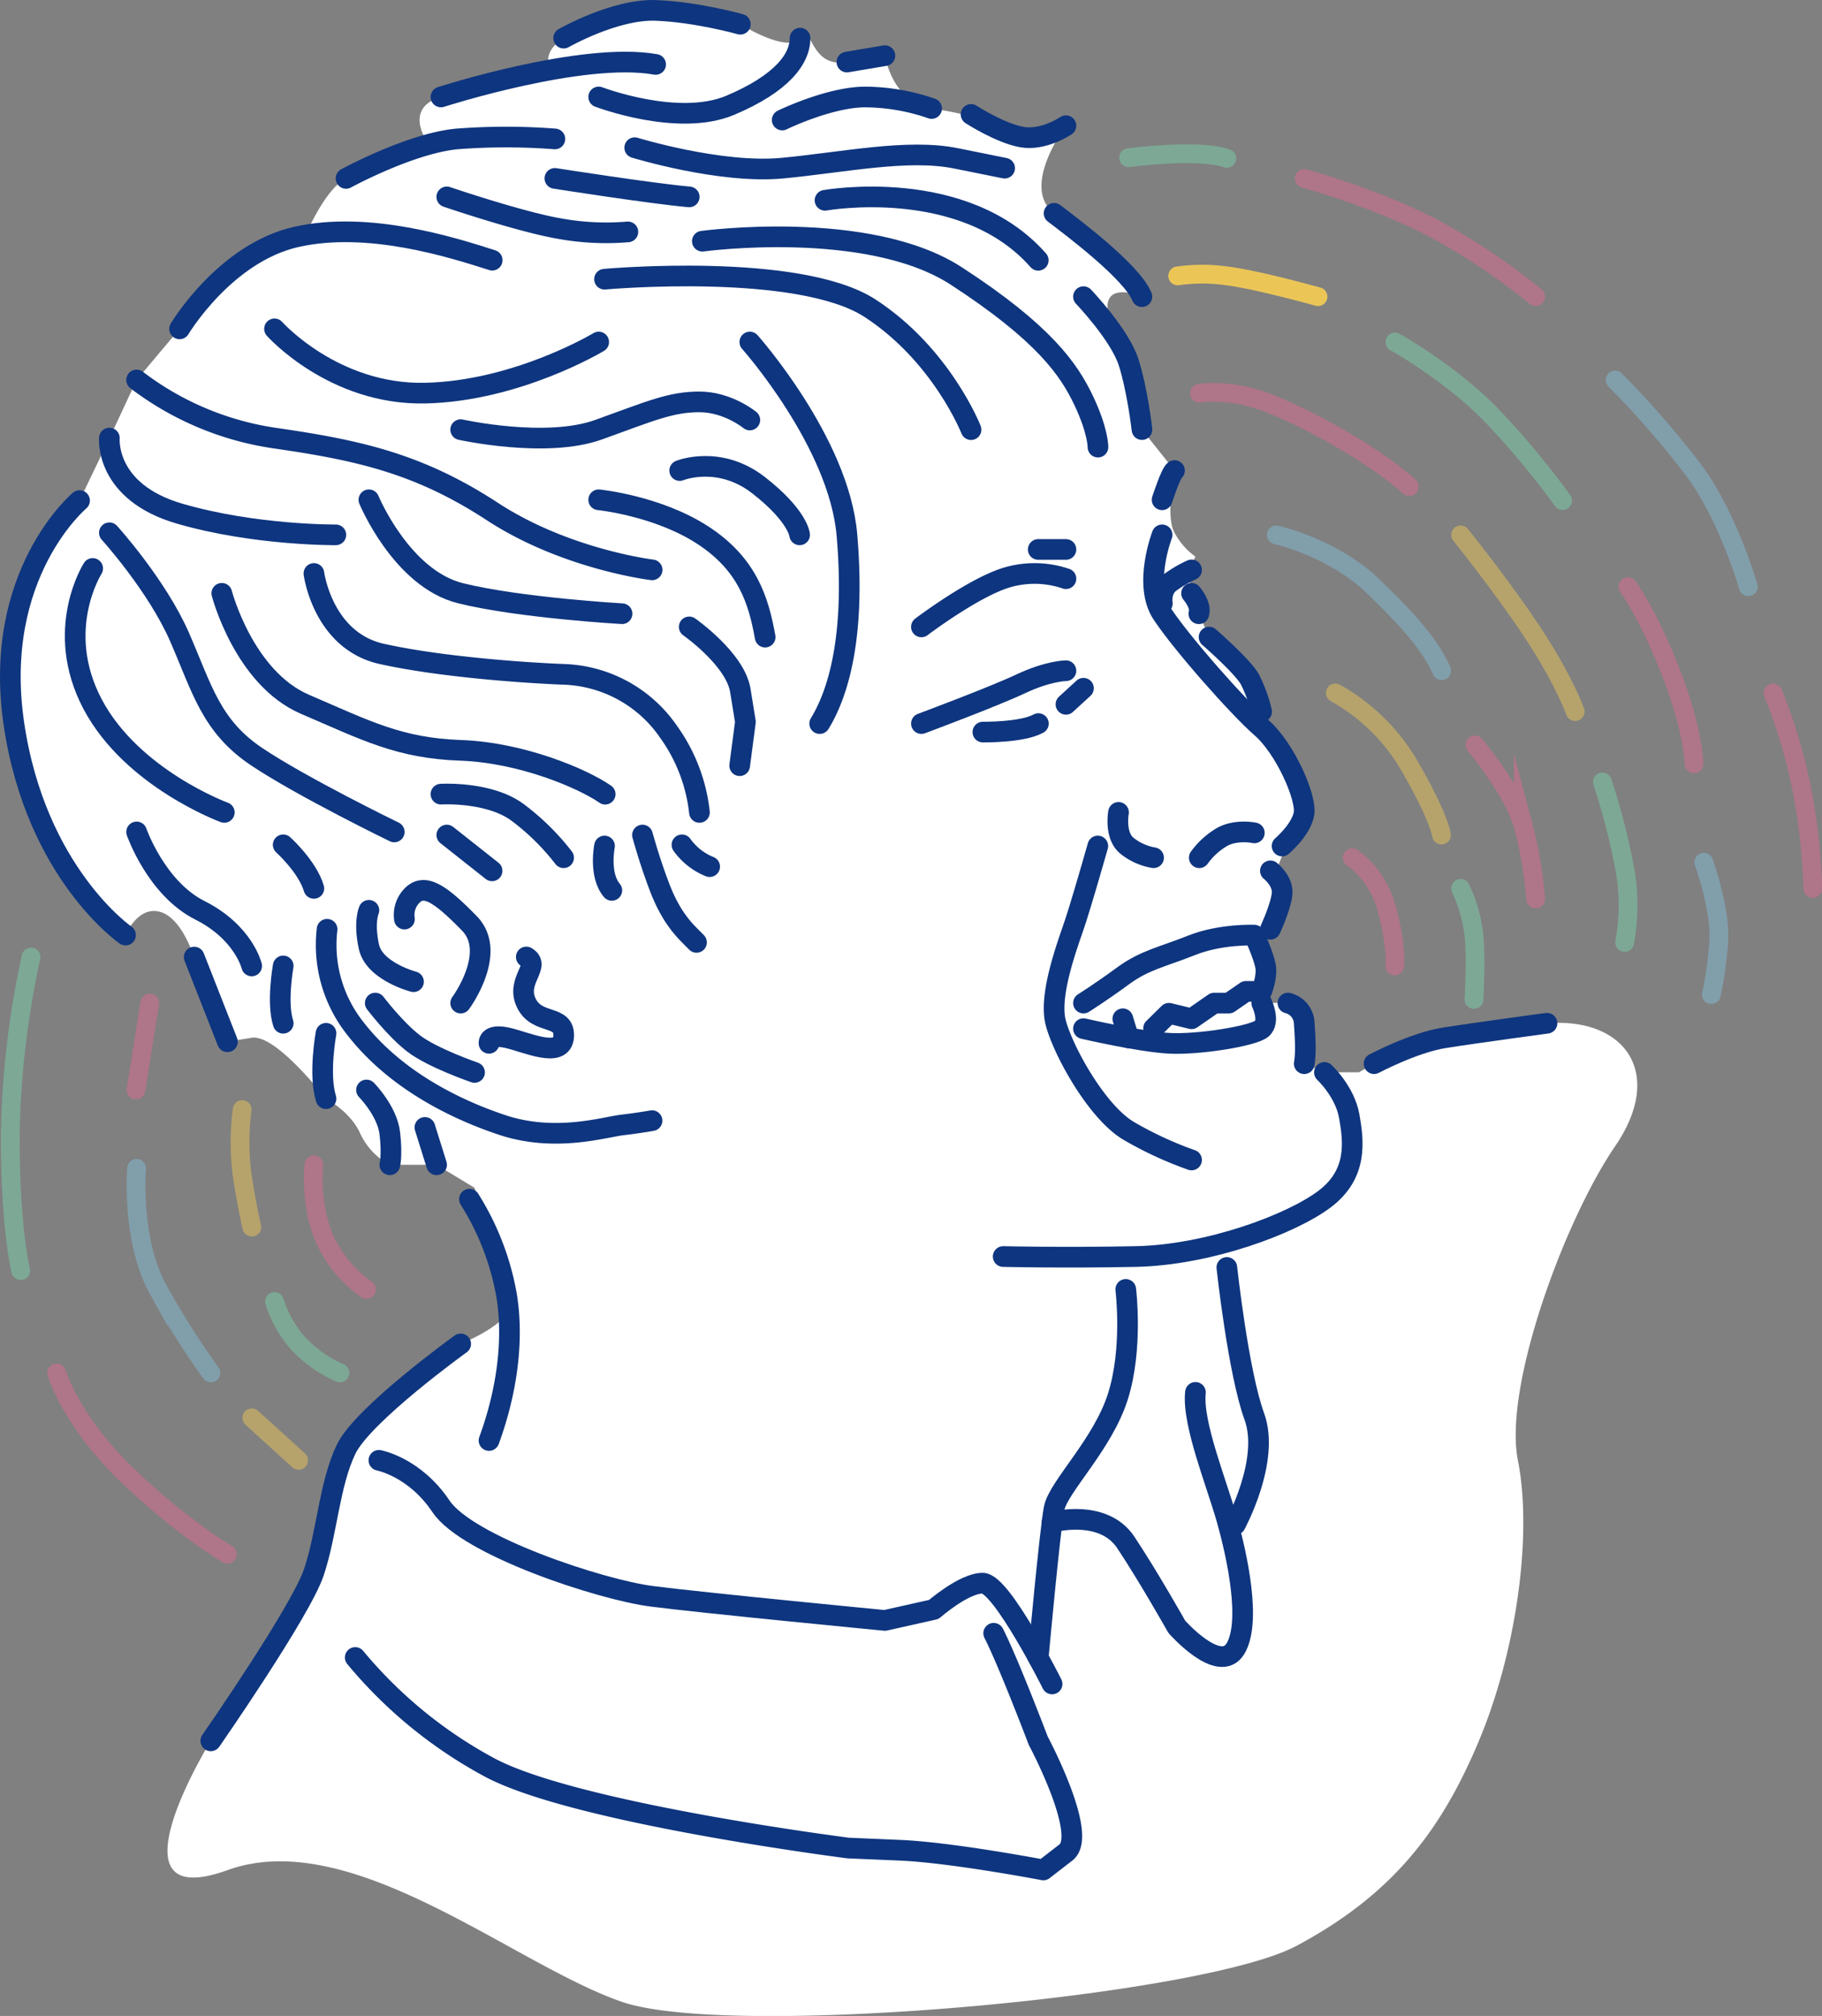 <svg xmlns="http://www.w3.org/2000/svg" viewBox="0 0 546.85 604.8"><rect x="0" y="0" width="546.85" height="604.8" fill="#808080" stroke="none"/><path d="M63.27,522.26l26.35-41.05,7.22-19.56,3.93-22.58,17.76-20.26,19.74-15.63s16.36-6.53,14.64-12.7-10.48-34.13-10.48-34.13L131,349.45h-14a20.32,20.32,0,0,1-8.91-9.44c-3-6.67-10.3-10.38-10.3-10.38s-14.95-19.5-22.27-18.29l-7.32,1.2-10-25.41S54.69,275.37,48,273.55s-10.33,7-10.33,7L15.77,253.45l-10.51-30L3.09,198.25,9.32,176l11.07-22.29,3.49-3.55,9-18.75L41,114,53.9,98.66l19.56-20.6L92.2,69.54s5.59-13,11.66-16,23.67-12.21,23.67-12.21-5.83-9.13,4.82-12.22,32.22-10.47,32.22-10.47-1.17-5,7.5-8.7A176.44,176.44,0,0,1,192.83,3.1L222.2,7.27s14.17,8.87,18,4.17,2.63,9.1,14,7.18l11.4-1.92s2.19,14.05,14,15.84S294.22,36,294.22,36l17.17,5.11,8.54-3.39S306.13,56,316.37,64s22.05,18.88,22.05,18.88l4.31,6.1s-15.17-6.5-8.77,9.64a166.65,166.65,0,0,1,8.77,30.24l9.78,12.27s-2.79,13.67,0,18.67A20.9,20.9,0,0,0,358.8,167l-2.49,5,3.51,12.07,3.07,7,12.27,12.71,3.5,14.5,13.12,20.39-6.95,18-1.77,4.54.52,11.84-2.29,5.69-4.82,3.95,3.36,7.05-1.17,11.14h7.89l5.23,4.71-.33,13.47,6.06,2.63h10.37L423,313.05A313.83,313.83,0,0,1,464.35,307c23.08-1.84,35.58,14.7,20.42,36.86s-33.58,72.1-29.19,94.27-.35,57.06-11.71,84.15-26,46.12-54.7,61.47-169.93,28-202.47,16.83-81.11-53-118.44-39.52S63.27,522.26,63.27,522.26Z" style="fill:#fff"/><path d="M276.55,217.08s21.47-8,29.8-11.92,13.58-3.94,13.58-3.94" style="fill:none;stroke:#0e357f;stroke-linecap:round;stroke-linejoin:round;stroke-width:6.2px"/><path d="M295,219.63s11.84.15,16.66-2.55" style="fill:none;stroke:#0e357f;stroke-linecap:round;stroke-linejoin:round;stroke-width:6.2px"/><line x1="325.19" y1="206.48" x2="319.93" y2="211.3" style="fill:none;stroke:#0e357f;stroke-linecap:round;stroke-linejoin:round;stroke-width:6.2px"/><path d="M348.86,181.06s-.65-3.95,2.09-6.14a35.76,35.76,0,0,1,6.68-3.94" style="fill:none;stroke:#0e357f;stroke-linecap:round;stroke-linejoin:round;stroke-width:6.2px"/><path d="M357.63,178s3.06,3.51,2.19,6.13" style="fill:none;stroke:#0e357f;stroke-linecap:round;stroke-linejoin:round;stroke-width:6.2px"/><path d="M362.89,191.14s10.08,8.76,12.27,12.71a44.07,44.07,0,0,1,3.5,9.64" style="fill:none;stroke:#0e357f;stroke-linecap:round;stroke-linejoin:round;stroke-width:6.2px"/><path d="M348.79,160.46s-5.76,14.9,0,23.66,22.86,28.14,29.87,34.23,13.59,21,12.71,25.82-6.57,9.64-6.57,9.64" style="fill:none;stroke:#0e357f;stroke-linecap:round;stroke-linejoin:round;stroke-width:6.2px"/><path d="M376.47,249.87s-6.13-1.32-10.52,1.75a22,22,0,0,0-6,5.7" style="fill:none;stroke:#0e357f;stroke-linecap:round;stroke-linejoin:round;stroke-width:6.2px"/><path d="M335.71,243.73s-1.31,7,2.63,10.08a17.36,17.36,0,0,0,7.89,3.51" style="fill:none;stroke:#0e357f;stroke-linecap:round;stroke-linejoin:round;stroke-width:6.2px"/><path d="M329.49,253.81s-4.73,16.66-6.93,23.23-7.88,21.48-5.69,29.8,12.27,26.74,21.91,32.44A110.32,110.32,0,0,0,357.63,348" style="fill:none;stroke:#0e357f;stroke-linecap:round;stroke-linejoin:round;stroke-width:6.2px"/><path d="M381.29,261.26s3.95,3.07,3.51,7-3.51,10.52-3.51,10.52" style="fill:none;stroke:#0e357f;stroke-linecap:round;stroke-linejoin:round;stroke-width:6.2px"/><path d="M325.19,308.6S342.08,312.54,351,313s25.08-2.19,27.71-4.38,0-7.67,0-7.67" style="fill:none;stroke:#0e357f;stroke-linecap:round;stroke-linejoin:round;stroke-width:6.2px"/><path d="M386.55,300.93a6.47,6.47,0,0,1,4.9,6.05c.36,5.12.52,9.07,0,12.13" style="fill:none;stroke:#0e357f;stroke-linecap:round;stroke-linejoin:round;stroke-width:6.2px"/><path d="M397.51,321.74s6.14,5.7,7.45,13.15,2.63,17.32-7.45,24.88-34.83,16.76-56.64,17.2-39.78,0-39.78,0" style="fill:none;stroke:#0e357f;stroke-linecap:round;stroke-linejoin:round;stroke-width:6.2px"/><line x1="337" y1="305.64" x2="338.75" y2="311.37" style="fill:none;stroke:#0e357f;stroke-linecap:round;stroke-linejoin:round;stroke-width:6.2px"/><path d="M346.23,308.51l4.6-4.52,6.8,1.65,6.79-4.71h4.42l5.11-3.51h4.71s1.79-4.41,1.17-7.63-3.36-9.24-3.36-9.24-10.08-.44-18.84,3.06S343.55,288,337,292.82s-11.81,8.11-11.81,8.11" style="fill:none;stroke:#0e357f;stroke-linecap:round;stroke-linejoin:round;stroke-width:6.2px"/><path d="M319.93,173.61a29.18,29.18,0,0,0-18.84,0c-10.08,3.5-24.54,14.46-24.54,14.46" style="fill:none;stroke:#0e357f;stroke-linecap:round;stroke-linejoin:round;stroke-width:6.2px"/><line x1="319.93" y1="164.84" x2="311.61" y2="164.84" style="fill:none;stroke:#0e357f;stroke-linecap:round;stroke-linejoin:round;stroke-width:6.2px"/><path d="M348.79,149.94s2.55-7.89,3.72-8.77" style="fill:none;stroke:#0e357f;stroke-linecap:round;stroke-linejoin:round;stroke-width:6.2px"/><path d="M181.44,83.76s58.29-5.26,79.77,8.76,30.24,36.38,30.24,36.38" style="fill:none;stroke:#0e357f;stroke-linecap:round;stroke-linejoin:round;stroke-width:6.2px"/><path d="M210.8,72.36S260.55,65.61,287,82.79s33.86,28.14,38.24,37.35,4.3,14,4.3,14" style="fill:none;stroke:#0e357f;stroke-linecap:round;stroke-linejoin:round;stroke-width:6.2px"/><path d="M247.62,60.09s41.64-7.45,64,18" style="fill:none;stroke:#0e357f;stroke-linecap:round;stroke-linejoin:round;stroke-width:6.2px"/><path d="M325.19,89s10.91,11.39,13.56,19.72,4,20.16,4,20.16" style="fill:none;stroke:#0e357f;stroke-linecap:round;stroke-linejoin:round;stroke-width:6.2px"/><path d="M190.5,44.31s25.73,7.89,44.27,6.14,37.61-5.88,52.18-2.94l14.58,2.94" style="fill:none;stroke:#0e357f;stroke-linecap:round;stroke-linejoin:round;stroke-width:6.2px"/><path d="M316.37,64c5.76,4.38,23.29,17.53,26.36,25" style="fill:none;stroke:#0e357f;stroke-linecap:round;stroke-linejoin:round;stroke-width:6.2px"/><path d="M53.9,98.66S67.49,75.88,89,71.06s46.46,3.06,58.73,7" style="fill:none;stroke:#0e357f;stroke-linecap:round;stroke-linejoin:round;stroke-width:6.2px"/><path d="M134.1,59.07s21.92,7.46,33.75,9.5a78.14,78.14,0,0,0,20.6,1" style="fill:none;stroke:#0e357f;stroke-linecap:round;stroke-linejoin:round;stroke-width:6.2px"/><path d="M103.86,53.52S123.15,43,137.17,41.68a191.63,191.63,0,0,1,29.37,0" style="fill:none;stroke:#0e357f;stroke-linecap:round;stroke-linejoin:round;stroke-width:6.2px"/><path d="M166.54,53.52s28.92,4.54,40.32,5.55" style="fill:none;stroke:#0e357f;stroke-linecap:round;stroke-linejoin:round;stroke-width:6.2px"/><path d="M132.35,29.09s42.51-13.7,64.43-9.76" style="fill:none;stroke:#0e357f;stroke-linecap:round;stroke-linejoin:round;stroke-width:6.2px"/><path d="M179.69,29.09s23.8,9.09,39.44,2.51,21-14,21-20.16" style="fill:none;stroke:#0e357f;stroke-linecap:round;stroke-linejoin:round;stroke-width:6.2px"/><path d="M234.77,36s13.94-6.79,24.68-6.9a61.82,61.82,0,0,1,20.16,3.45" style="fill:none;stroke:#0e357f;stroke-linecap:round;stroke-linejoin:round;stroke-width:6.2px"/><line x1="254.19" y1="18.62" x2="265.59" y2="16.7" style="fill:none;stroke:#0e357f;stroke-linecap:round;stroke-linejoin:round;stroke-width:6.2px"/><path d="M169.17,11.44s15.34-8.76,27.61-8.32S222.2,7.27,222.2,7.27" style="fill:none;stroke:#0e357f;stroke-linecap:round;stroke-linejoin:round;stroke-width:6.2px"/><path d="M225.05,102.61s26.73,30,29.14,57.85-1.67,46-8.17,56.62" style="fill:none;stroke:#0e357f;stroke-linecap:round;stroke-linejoin:round;stroke-width:6.2px"/><path d="M82.39,98.66s17.75,19.94,45.36,19.28,51.94-15.33,51.94-15.33" style="fill:none;stroke:#0e357f;stroke-linecap:round;stroke-linejoin:round;stroke-width:6.2px"/><path d="M138.27,128.9s25.64,5.7,41.42,0,21.69-8.33,30.24-8.33S225.05,126,225.05,126" style="fill:none;stroke:#0e357f;stroke-linecap:round;stroke-linejoin:round;stroke-width:6.2px"/><path d="M204,141.17s11.83-4.82,23.67,4.39S240,160.46,240,160.46" style="fill:none;stroke:#0e357f;stroke-linecap:round;stroke-linejoin:round;stroke-width:6.2px"/><path d="M41,114a89.77,89.77,0,0,0,41.42,17.43c25,3.61,43.17,7.55,65.3,22s48,17.53,48,17.53" style="fill:none;stroke:#0e357f;stroke-linecap:round;stroke-linejoin:round;stroke-width:6.2px"/><path d="M179.69,149.94s17.53,1.75,31.11,10.52,16.88,19.72,18.85,30.68" style="fill:none;stroke:#0e357f;stroke-linecap:round;stroke-linejoin:round;stroke-width:6.2px"/><path d="M32.83,131.43s-1.5,16.1,21.07,22.67,46.9,6.36,46.9,6.36" style="fill:none;stroke:#0e357f;stroke-linecap:round;stroke-linejoin:round;stroke-width:6.2px"/><path d="M110.72,149.94s9.8,23.67,27.55,28.05,48.43,6.13,48.43,6.13" style="fill:none;stroke:#0e357f;stroke-linecap:round;stroke-linejoin:round;stroke-width:6.2px"/><path d="M23.88,150.18s-26.3,22-19.72,66.9,33.52,63.45,33.52,63.45" style="fill:none;stroke:#0e357f;stroke-linecap:round;stroke-linejoin:round;stroke-width:6.2px"/><path d="M27.82,170.54S16,189,27.82,211.3s39.5,32.43,39.5,32.43" style="fill:none;stroke:#0e357f;stroke-linecap:round;stroke-linejoin:round;stroke-width:6.2px"/><path d="M32.83,159.84s14.28,15.74,21.07,31.3,9.42,26.73,23.23,35.94,41.2,22.51,41.2,22.51" style="fill:none;stroke:#0e357f;stroke-linecap:round;stroke-linejoin:round;stroke-width:6.2px"/><path d="M66.57,178s6.61,25.42,25,33.31,28.27,13.15,46.68,13.8,36.81,8.55,43.39,13.15" style="fill:none;stroke:#0e357f;stroke-linecap:round;stroke-linejoin:round;stroke-width:6.2px"/><path d="M94.22,172.05s2.63,20.18,20.38,24.13,43.39,5.7,54.57,6.13a39.72,39.72,0,0,1,31.55,17.32,50.77,50.77,0,0,1,9.21,24.1" style="fill:none;stroke:#0e357f;stroke-linecap:round;stroke-linejoin:round;stroke-width:6.2px"/><path d="M206.86,188.07s13.8,9.64,15.34,19.06l1.53,9.43L222,229.71" style="fill:none;stroke:#0e357f;stroke-linecap:round;stroke-linejoin:round;stroke-width:6.2px"/><path d="M132.35,238.25s14.46-.87,23,5.48a71.6,71.6,0,0,1,13.81,13.59" style="fill:none;stroke:#0e357f;stroke-linecap:round;stroke-linejoin:round;stroke-width:6.2px"/><line x1="134.1" y1="250.52" x2="147.69" y2="261.26" style="fill:none;stroke:#0e357f;stroke-linecap:round;stroke-linejoin:round;stroke-width:6.2px"/><path d="M85,253.45s7.23,6.5,9.2,13.07" style="fill:none;stroke:#0e357f;stroke-linecap:round;stroke-linejoin:round;stroke-width:6.2px"/><path d="M98.17,278.79a40.22,40.22,0,0,0,8.45,29.72c11.27,14.55,28.36,23.75,44.14,29s30.46.66,35.94,0,9-1.31,9-1.31" style="fill:none;stroke:#0e357f;stroke-linecap:round;stroke-linejoin:round;stroke-width:6.2px"/><path d="M138.27,300.93s11.17-15.12,2.63-23.89-13.19-11.83-16.79-8.77a8.27,8.27,0,0,0-2.72,7.46" style="fill:none;stroke:#0e357f;stroke-linecap:round;stroke-linejoin:round;stroke-width:6.2px"/><path d="M124.11,294.52s-11.79-3.08-13.39-10.5,0-10.92,0-10.92" style="fill:none;stroke:#0e357f;stroke-linecap:round;stroke-linejoin:round;stroke-width:6.2px"/><path d="M112.63,300.93s5.88,7.76,11.48,12.1,18.32,8.71,18.32,8.71" style="fill:none;stroke:#0e357f;stroke-linecap:round;stroke-linejoin:round;stroke-width:6.2px"/><path d="M146.77,313s-.39-2.9,5.3-1.69,16.66,6.53,17.1-.3-7.95-3.32-11.21-10.11,4.6-11.15,0-13.8" style="fill:none;stroke:#0e357f;stroke-linecap:round;stroke-linejoin:round;stroke-width:6.2px"/><path d="M192.83,250.52s2.2,8.11,5.26,16,6.58,11.8,8.77,14l2.19,2.21" style="fill:none;stroke:#0e357f;stroke-linecap:round;stroke-linejoin:round;stroke-width:6.2px"/><path d="M181.44,253.81s-1.75,8.64,2.19,13.31" style="fill:none;stroke:#0e357f;stroke-linecap:round;stroke-linejoin:round;stroke-width:6.2px"/><path d="M213,260a18.83,18.83,0,0,1-8.32-6.54" style="fill:none;stroke:#0e357f;stroke-linecap:round;stroke-linejoin:round;stroke-width:6.2px"/><path d="M291.45,34.33s8.54,5.53,15.12,6.77,13.36-3.39,13.36-3.39" style="fill:none;stroke:#0e357f;stroke-linecap:round;stroke-linejoin:round;stroke-width:6.2px"/><path d="M412.41,319.11s11.84-6.28,21-7.74,30.9-4.39,30.9-4.39" style="fill:none;stroke:#0e357f;stroke-linecap:round;stroke-linejoin:round;stroke-width:6.2px"/><path d="M41,249.59S46.89,266.52,60,273.1s15.54,16.69,15.54,16.69" style="fill:none;stroke:#0e357f;stroke-linecap:round;stroke-linejoin:round;stroke-width:6.2px"/><path d="M58.28,287.13l7.27,18.51,2.71,6.9" style="fill:none;stroke:#0e357f;stroke-linecap:round;stroke-linejoin:round;stroke-width:6.2px"/><path d="M85,289.79s-2,11,0,17.19" style="fill:none;stroke:#0e357f;stroke-linecap:round;stroke-linejoin:round;stroke-width:6.2px"/><path d="M97.85,310s-2.28,12.38,0,19.61" style="fill:none;stroke:#0e357f;stroke-linecap:round;stroke-linejoin:round;stroke-width:6.2px"/><path d="M110,327s6.23,6.3,7,13,0,9.44,0,9.44" style="fill:none;stroke:#0e357f;stroke-linecap:round;stroke-linejoin:round;stroke-width:6.2px"/><line x1="127.53" y1="338.23" x2="131.04" y2="349.45" style="fill:none;stroke:#0e357f;stroke-linecap:round;stroke-linejoin:round;stroke-width:6.2px"/><path d="M140.9,359.77a80.06,80.06,0,0,1,11.17,29c2.63,16.44-1.41,32.87-5.3,43.39" style="fill:none;stroke:#0e357f;stroke-linecap:round;stroke-linejoin:round;stroke-width:6.2px"/><path d="M138.27,403.18s-29.37,21.12-34.41,31.64-5.69,25-9.64,36.82-30.95,50.62-30.95,50.62" style="fill:none;stroke:#0e357f;stroke-linecap:round;stroke-linejoin:round;stroke-width:6.2px"/><path d="M113.72,438.11s10.74,2,18.63,13.8,47.77,25,63.33,27,69.91,7.23,69.91,7.23l14.68-3.29s9-7.89,14.68-7.89,20.82,30.24,20.82,30.24" style="fill:none;stroke:#0e357f;stroke-linecap:round;stroke-linejoin:round;stroke-width:6.2px"/><path d="M337.88,386.83s2.23,17.75-2.38,32.21-17.87,27-19.13,33.53-4.76,44.69-4.76,44.69" style="fill:none;stroke:#0e357f;stroke-linecap:round;stroke-linejoin:round;stroke-width:6.2px"/><path d="M315.77,456.66s15.29-4.18,22.11,6.06,15.33,25.35,15.33,25.35,12.74,14.46,17.57,6.58.59-27.7-2.56-38.83-10.44-28.89-9.42-38.09" style="fill:none;stroke:#0e357f;stroke-linecap:round;stroke-linejoin:round;stroke-width:6.2px"/><path d="M370.78,457.36s10.51-19.25,5.69-32.4-8.25-44.71-8.25-44.71" style="fill:none;stroke:#0e357f;stroke-linecap:round;stroke-linejoin:round;stroke-width:6.2px"/><path d="M298.24,490c4.38,8.55,13.37,32.22,13.37,32.22s15.12,28.27,8.32,33.53L313.14,561s-27.48-5.25-43-5.91l-15.52-.66S172.35,544,146.76,530.15a136.16,136.16,0,0,1-40.14-32.89" style="fill:none;stroke:#0e357f;stroke-linecap:round;stroke-linejoin:round;stroke-width:6.2px"/><path d="M395.58,89s-18.34-5.13-27.36-6.23a52.41,52.41,0,0,0-14.75,0" style="fill:none;stroke:#ebc657;stroke-linecap:round;stroke-miterlimit:10;stroke-width:5.633px"/><g style="opacity:0.5"><path d="M405.85,257.32s7.54,4.54,10.51,15.78,2.23,16.69,2.23,16.69" style="fill:none;stroke:#de698f;stroke-linecap:round;stroke-miterlimit:10;stroke-width:5.633px"/><path d="M400.77,207.89A58.65,58.65,0,0,1,423,229.71c8.91,15.28,9.65,20.81,9.65,20.81" style="fill:none;stroke:#ebc657;stroke-linecap:round;stroke-miterlimit:10;stroke-width:5.633px"/><path d="M438.38,266.52a45.55,45.55,0,0,1,4,14c.74,7.52,0,19.31,0,19.31" style="fill:none;stroke:#7ad0ab;stroke-linecap:round;stroke-miterlimit:10;stroke-width:5.633px"/><path d="M383.06,160.46S400,164.19,412.26,176s17.46,18.54,20.43,25.2" style="fill:none;stroke:#82bcd5;stroke-linecap:round;stroke-miterlimit:10;stroke-width:5.633px"/><path d="M442.67,223.47s11.55,13.7,14.52,24.29a122.9,122.9,0,0,1,3.71,21.93" style="fill:none;stroke:#de698f;stroke-linecap:round;stroke-miterlimit:10;stroke-width:5.633px"/><path d="M360,118s8.56-1.56,19.85,2.61S411.91,136,423,146" style="fill:none;stroke:#de698f;stroke-linecap:round;stroke-miterlimit:10;stroke-width:5.633px"/><path d="M438.38,160.46s13.61,16.9,22.52,30.68,11.87,22.35,11.87,22.35" style="fill:none;stroke:#ebc657;stroke-linecap:round;stroke-miterlimit:10;stroke-width:5.633px"/><path d="M480.94,234.6a201.93,201.93,0,0,1,6.68,25.86,61.16,61.16,0,0,1,0,22.28" style="fill:none;stroke:#7ad0ab;stroke-linecap:round;stroke-miterlimit:10;stroke-width:5.633px"/><path d="M418.67,102.61S436.4,112.42,449,126a253.45,253.45,0,0,1,20,24.18" style="fill:none;stroke:#7ad0ab;stroke-linecap:round;stroke-miterlimit:10;stroke-width:5.633px"/><path d="M488.61,176s6.43,8.85,13.11,26.29,6.7,26.9,6.7,26.9" style="fill:none;stroke:#de698f;stroke-linecap:round;stroke-miterlimit:10;stroke-width:5.633px"/><path d="M511.37,258.67s5.2,14.31,4.46,24.07a107,107,0,0,1-2.19,15.64" style="fill:none;stroke:#82bcd5;stroke-linecap:round;stroke-miterlimit:10;stroke-width:5.633px"/><path d="M338.75,47.31s20.68-2.81,29.47.2" style="fill:none;stroke:#7ad0ab;stroke-linecap:round;stroke-miterlimit:10;stroke-width:5.633px"/><path d="M391.45,53.52s24.17,6.65,41.24,16.3A195,195,0,0,1,460.9,89" style="fill:none;stroke:#de698f;stroke-linecap:round;stroke-miterlimit:10;stroke-width:5.633px"/><path d="M484.77,114a276.25,276.25,0,0,1,23.65,27.17c10.38,14,16.31,34.85,16.31,34.85" style="fill:none;stroke:#82bcd5;stroke-linecap:round;stroke-miterlimit:10;stroke-width:5.633px"/><path d="M532.16,207.89a160.74,160.74,0,0,1,8.9,30.36,175.65,175.65,0,0,1,3,28.27" style="fill:none;stroke:#de698f;stroke-linecap:round;stroke-miterlimit:10;stroke-width:5.633px"/><path d="M94.22,349.45s-1.34,11.34,3,21.73A36.78,36.78,0,0,0,110,386.83" style="fill:none;stroke:#de698f;stroke-linecap:round;stroke-miterlimit:10;stroke-width:5.633px"/><path d="M72.69,332.88a76.33,76.33,0,0,0,0,19.74c1.49,9.65,2.89,15.52,2.89,15.52" style="fill:none;stroke:#ebc657;stroke-linecap:round;stroke-miterlimit:10;stroke-width:5.633px"/><path d="M82.39,390.48a34.88,34.88,0,0,0,7.23,12.7,38.28,38.28,0,0,0,12.4,8.71" style="fill:none;stroke:#7ad0ab;stroke-linecap:round;stroke-miterlimit:10;stroke-width:5.633px"/><path d="M41,350.51s-1.77,21.54,6.44,36.32a248.29,248.29,0,0,0,15.86,25.06" style="fill:none;stroke:#82bcd5;stroke-linecap:round;stroke-miterlimit:10;stroke-width:5.633px"/><line x1="75.58" y1="425.36" x2="89.62" y2="438.11" style="fill:none;stroke:#ebc657;stroke-linecap:round;stroke-miterlimit:10;stroke-width:5.633px"/><line x1="40.81" y1="327" x2="44.94" y2="300.93" style="fill:none;stroke:#de698f;stroke-linecap:round;stroke-miterlimit:10;stroke-width:5.633px"/><path d="M9.32,287.13A266.76,266.76,0,0,0,3.1,340c-.18,27.46,3.11,41.19,3.11,41.19" style="fill:none;stroke:#7ad0ab;stroke-linecap:round;stroke-miterlimit:10;stroke-width:5.633px"/><path d="M17,411.89s4.21,14.18,20.66,30.16,30.58,24.21,30.58,24.21" style="fill:none;stroke:#de698f;stroke-linecap:round;stroke-miterlimit:10;stroke-width:5.633px"/></g></svg>